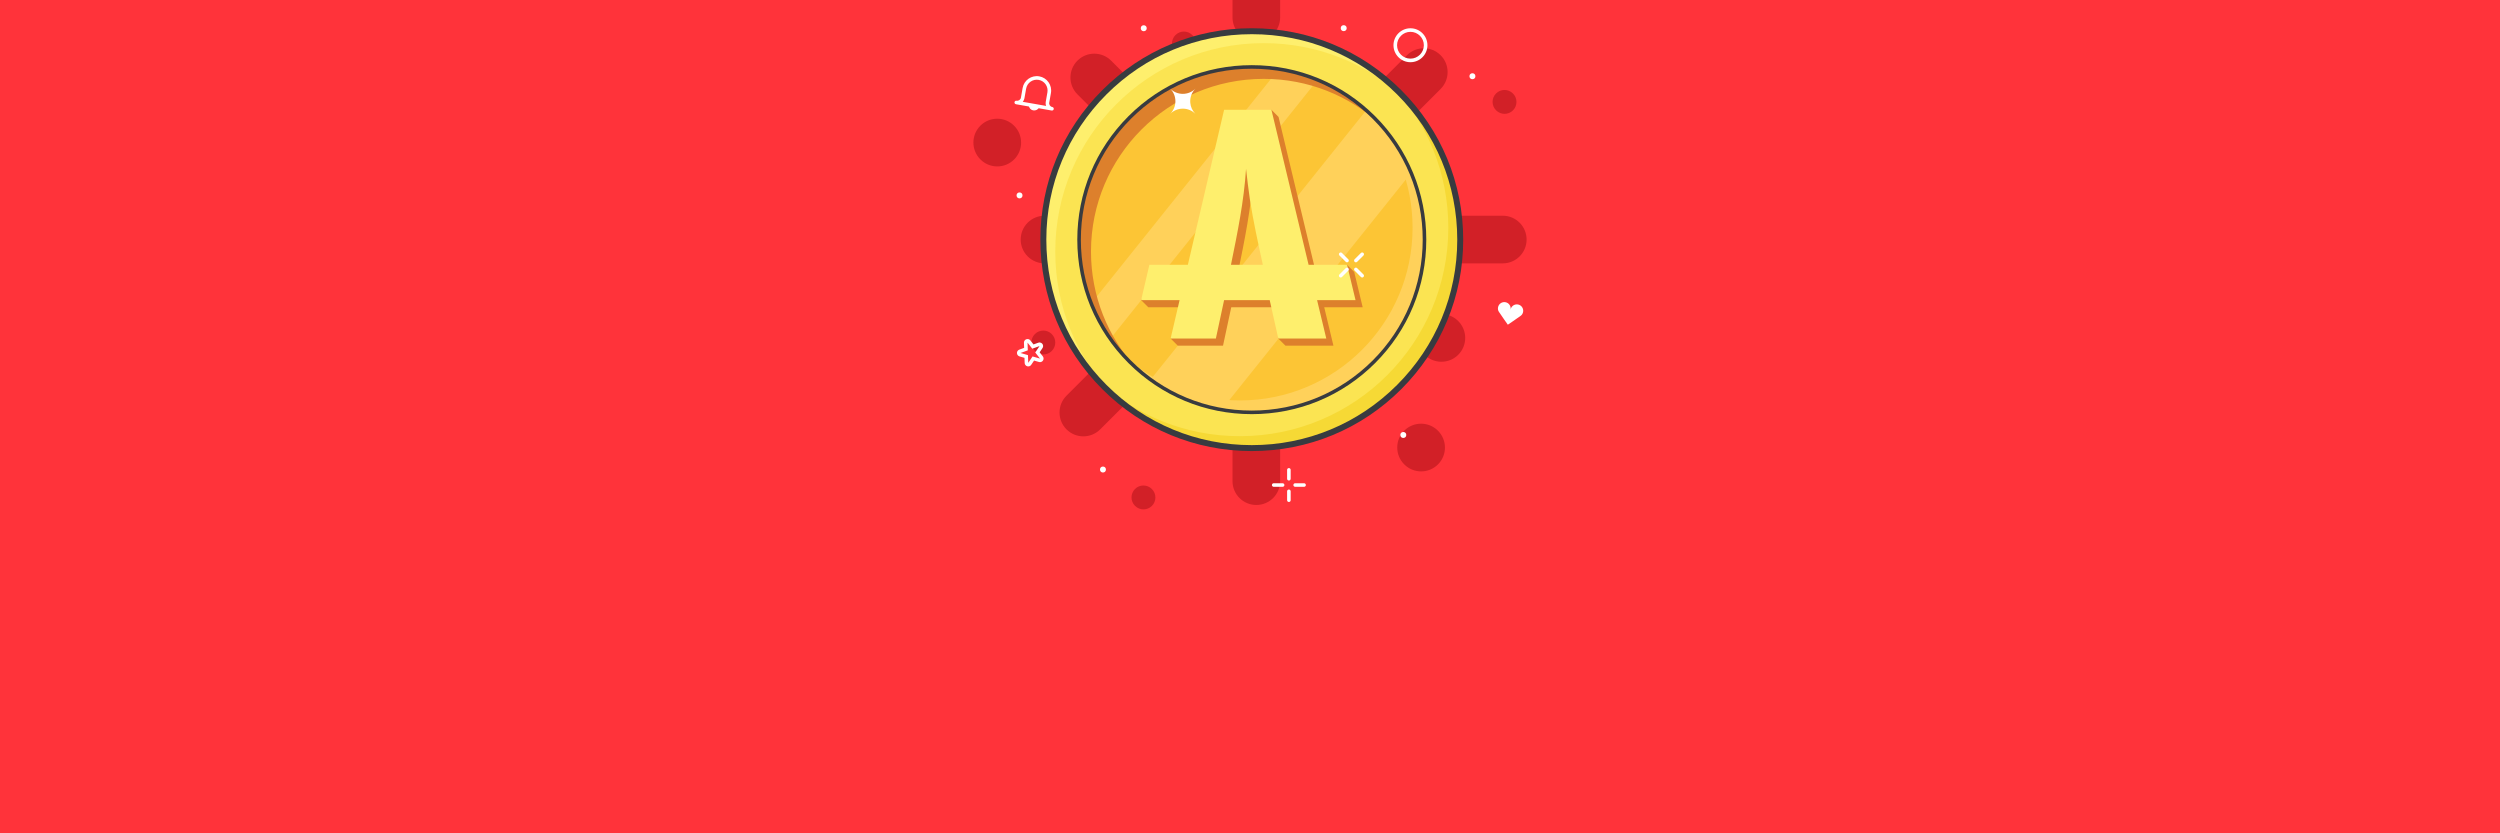 <?xml version="1.0" encoding="utf-8"?>
<!-- Generator: Adobe Illustrator 25.1.0, SVG Export Plug-In . SVG Version: 6.00 Build 0)  -->
<svg version="1.1" xmlns="http://www.w3.org/2000/svg" xmlns:xlink="http://www.w3.org/1999/xlink" x="0px" y="0px" width="2400px"
	 height="800px" viewBox="0 0 2400 800" style="enable-background:new 0 0 2400 800;" xml:space="preserve">
<style type="text/css">
	.st0{fill:#FF333A;}
	.st1{clip-path:url(#SVGID_2_);}
	.st2{fill:#D22027;}
	.st3{fill:#FBE452;}
	.st4{fill:#FEEF6D;}
	.st5{fill:#FCC535;}
	.st6{clip-path:url(#SVGID_4_);}
	.st7{fill:#FFD15A;}
	.st8{clip-path:url(#SVGID_6_);}
	.st9{fill:#DD802C;}
	.st10{fill:#F6D935;}
	.st11{fill:#383B40;}
	.st12{fill:#FFFFFF;}
</style>
<g id="Layer_2">
	<g id="Layer_3_2_">
		<g>
			<rect class="st0" width="2400" height="800"/>
		</g>
	</g>
</g>
<g id="Layer_1">
	<g>
		<defs>
			<rect id="SVGID_1_" width="2400" height="800"/>
		</defs>
		<clipPath id="SVGID_2_">
			<use xlink:href="#SVGID_1_"  style="overflow:visible;"/>
		</clipPath>
		<g id="new_s_x2C_sm_x2C_n_x2C_nm_AG_COIN" class="st1">
			<g>
				<g>
					<g>
						<path class="st2" d="M1306.814,152.091c-5.853,0-11.706-2.233-16.171-6.698c-8.93-8.93-8.93-23.411,0-32.342l60.015-60.015
							c8.93-8.93,23.411-8.93,32.342,0c8.931,8.93,8.931,23.41,0,32.342l-60.015,60.015
							C1318.519,149.858,1312.667,152.091,1306.814,152.091z"/>
					</g>
					<g>
						<path class="st2" d="M1040.012,418.893c-5.853,0-11.705-2.233-16.171-6.698c-8.93-8.93-8.93-23.411,0-32.342l35.115-35.115
							c8.931-8.93,23.411-8.93,32.342,0c8.93,8.93,8.93,23.411,0,32.342l-35.115,35.115
							C1051.717,416.66,1045.865,418.893,1040.012,418.893z"/>
					</g>
					<g>
						<path class="st2" d="M1105.332,152.091c-5.854,0-11.705-2.232-16.171-6.698l-54.827-54.827c-8.93-8.931-8.93-23.411,0-32.342
							c8.932-8.93,23.411-8.93,32.342,0l54.826,54.828c8.93,8.931,8.93,23.411,0,32.342
							C1117.037,149.858,1111.184,152.091,1105.332,152.091z"/>
					</g>
					<g>
						<path class="st2" d="M1442.671,252.832h-43.649c-12.63,0-22.869-10.239-22.869-22.869s10.239-22.869,22.869-22.869h43.649
							c12.63,0,22.869,10.238,22.869,22.869C1465.54,242.593,1455.3,252.832,1442.671,252.832z"/>
					</g>
					<g>
						<path class="st2" d="M1087.803,252.832h-85.07c-12.63,0-22.869-10.239-22.869-22.869s10.239-22.869,22.869-22.869h85.07
							c12.63,0,22.869,10.238,22.869,22.869C1110.672,242.593,1100.433,252.832,1087.803,252.832z"/>
					</g>
					<g>
						<path class="st2" d="M1206.073,39.539c-12.63,0-22.869-10.238-22.869-22.869V-1.652c0-12.63,10.239-22.869,22.869-22.869
							c12.63,0,22.869,10.238,22.869,22.869V16.67C1228.942,29.301,1218.703,39.539,1206.073,39.539z"/>
					</g>
					<g>
						<path class="st2" d="M1206.073,484.776c-12.63,0-22.869-10.239-22.869-22.869v-51.811c0-12.63,10.239-22.869,22.869-22.869
							c12.63,0,22.869,10.239,22.869,22.869v51.811C1228.942,474.537,1218.703,484.776,1206.073,484.776z"/>
					</g>
					<g>
						<path class="st2" d="M1206.384,149.398c-5.853,0-11.705-2.233-16.171-6.698l-0.065-0.065c-8.931-8.93-8.931-23.411,0-32.342
							c8.93-8.93,23.411-8.93,32.342,0l0.065,0.065c8.93,8.93,8.93,23.411,0,32.342
							C1218.088,147.165,1212.236,149.398,1206.384,149.398z"/>
					</g>
					<g>
						<path class="st2" d="M1383.735,347.277c-5.853,0-11.706-2.233-16.171-6.698l-0.065-0.065c-8.93-8.93-8.93-23.411,0-32.342
							c8.931-8.931,23.411-8.93,32.342,0l0.065,0.065c8.93,8.93,8.93,23.411,0,32.342
							C1395.44,345.044,1389.587,347.277,1383.735,347.277z"/>
					</g>
					<g>
						<path class="st2" d="M957.395,159.772c-5.853,0-11.706-2.233-16.171-6.698l-0.065-0.065c-8.93-8.93-8.93-23.411,0-32.342
							c8.93-8.93,23.411-8.93,32.342,0l0.065,0.065c8.93,8.93,8.93,23.411,0,32.342C969.1,157.539,963.247,159.772,957.395,159.772z
							"/>
					</g>
					<g>
						<path class="st2" d="M1364.284,452.541c-5.853,0-11.705-2.233-16.171-6.698l-0.065-0.065c-8.93-8.93-8.93-23.411,0-32.342
							c8.93-8.93,23.411-8.93,32.342,0l0.065,0.065c8.931,8.93,8.931,23.411,0,32.342
							C1375.989,450.308,1370.136,452.541,1364.284,452.541z"/>
					</g>
					<g>
						<path class="st2" d="M1097.745,489.013c-2.926,0-5.853-1.117-8.085-3.35l-0.065-0.065c-4.466-4.466-4.466-11.706,0-16.171
							c4.466-4.465,11.706-4.466,16.171,0l0.065,0.065c4.466,4.466,4.466,11.706,0,16.171
							C1103.598,487.896,1100.671,489.013,1097.745,489.013z"/>
					</g>
					<g>
						<path class="st2" d="M1001.635,340.27c-2.926,0-5.853-1.117-8.085-3.35l-0.065-0.065c-4.466-4.466-4.466-11.706,0-16.171
							c4.466-4.466,11.706-4.466,16.171,0l0.065,0.065c4.466,4.466,4.466,11.706,0,16.171
							C1007.487,339.153,1004.561,340.27,1001.635,340.27z"/>
					</g>
					<g>
						<path class="st2" d="M1444.375,109.298c-2.905,0-5.811-1.1-8.04-3.305l-0.066-0.065c-4.49-4.441-4.53-11.681-0.089-16.171
							c4.441-4.49,11.68-4.53,16.171-0.09l0.066,0.065c4.491,4.441,4.53,11.681,0.089,16.17
							C1450.269,108.165,1447.323,109.298,1444.375,109.298z"/>
					</g>
					<g>
						<path class="st2" d="M1136.593,53.233c-2.925,0-5.853-1.117-8.085-3.35l-0.065-0.065c-4.466-4.466-4.466-11.705,0-16.171
							c4.466-4.466,11.705-4.466,16.171,0l0.065,0.065c4.466,4.466,4.466,11.705,0,16.171
							C1142.447,52.117,1139.521,53.233,1136.593,53.233z"/>
					</g>
					<g>
						<path class="st2" d="M1107.99-5.119c-2.926,0-5.853-1.117-8.085-3.35l-0.065-0.065c-4.466-4.466-4.466-11.705,0-16.171
							c4.466-4.465,11.705-4.466,16.171,0l0.065,0.065c4.466,4.466,4.466,11.705,0,16.171
							C1113.843-6.236,1110.916-5.119,1107.99-5.119z"/>
					</g>
				</g>
				<g>
					<g>
						<ellipse class="st3" cx="1201.707" cy="230.073" rx="200.102" ry="200.102"/>
					</g>
					<g>
						<path class="st4" d="M1013.054,241.509c0-110.514,89.589-200.103,200.104-200.103c52.346,0,99.99,20.109,135.65,53.012
							c-36.562-39.626-88.924-64.454-147.092-64.454c-110.514,0-200.104,89.589-200.104,200.104
							c0,58.168,24.828,110.53,64.454,147.092C1033.163,341.499,1013.054,293.856,1013.054,241.509z"/>
					</g>
					<g>
						<circle class="st5" cx="1201.717" cy="230.067" r="165.8"/>
					</g>
					<g>
						<g>
							<g>
								<defs>
									<polygon id="SVGID_3_" points="1143.238,430.171 1051.956,430.171 1372.324,29.964 1463.605,29.964 									"/>
								</defs>
								<clipPath id="SVGID_4_">
									<use xlink:href="#SVGID_3_"  style="overflow:visible;"/>
								</clipPath>
								<g class="st6">
									<circle class="st7" cx="1201.717" cy="230.067" r="165.8"/>
								</g>
							</g>
						</g>
					</g>
					<g>
						<g>
							<g>
								<defs>
									<polygon id="SVGID_5_" points="981.91,430.171 936.394,430.171 1256.763,29.964 1302.277,29.964 									"/>
								</defs>
								<clipPath id="SVGID_6_">
									<use xlink:href="#SVGID_5_"  style="overflow:visible;"/>
								</clipPath>
								<g class="st8">
									<circle class="st7" cx="1201.717" cy="230.067" r="165.8"/>
								</g>
							</g>
						</g>
					</g>
					<g>
						<path class="st9" d="M1047.357,241.509c0-91.569,74.231-165.8,165.8-165.8c42.873,0,81.946,16.274,111.377,42.98
							c-30.333-33.429-74.124-54.422-122.819-54.422c-91.57,0-165.8,74.231-165.8,165.8c0,48.695,20.994,92.486,54.423,122.82
							C1063.632,323.455,1047.357,284.382,1047.357,241.509z"/>
					</g>
					<g>
						<path class="st10" d="M1390.378,218.625c0,110.514-89.589,200.103-200.104,200.103c-52.346,0-99.99-20.108-135.65-53.012
							c36.562,39.626,88.924,64.454,147.092,64.454c110.514,0,200.104-89.589,200.104-200.104
							c0-58.168-24.828-110.53-64.454-147.092C1370.269,118.636,1390.378,166.28,1390.378,218.625z"/>
					</g>
					<g>
						<path class="st7" d="M1356.075,218.625c0,91.569-74.231,165.8-165.8,165.8c-42.873,0-81.946-16.274-111.377-42.98
							c30.333,33.429,74.124,54.422,122.82,54.422c91.569,0,165.8-74.231,165.8-165.8c0-48.695-20.994-92.486-54.423-122.82
							C1339.8,136.68,1356.075,175.752,1356.075,218.625z"/>
					</g>
					<g>
						<path class="st11" d="M1201.716,433.03c-54.214,0-105.181-21.112-143.516-59.446c-38.336-38.335-59.446-89.302-59.446-143.515
							s21.112-105.182,59.446-143.516c38.335-38.335,89.302-59.446,143.515-59.446s105.182,21.112,143.516,59.446
							c38.336,38.335,59.446,89.303,59.446,143.516s-21.112,105.181-59.446,143.515
							C1306.898,411.918,1255.929,433.03,1201.716,433.03z M1201.716,32.822c-52.686,0-102.218,20.517-139.474,57.772
							c-37.255,37.254-57.772,86.787-57.772,139.474s20.516,102.218,57.772,139.473c37.255,37.255,86.787,57.772,139.474,57.772
							s102.219-20.516,139.473-57.772c37.255-37.255,57.772-86.787,57.772-139.473s-20.516-102.219-57.772-139.473
							C1303.935,53.339,1254.402,32.822,1201.716,32.822z"/>
					</g>
					<g>
						<path class="st11" d="M1201.716,397.583c-44.745,0-86.811-17.425-118.452-49.064c-31.639-31.639-49.064-73.706-49.064-118.451
							s17.425-86.811,49.064-118.451c31.639-31.64,73.706-49.064,118.452-49.064s86.811,17.425,118.452,49.064
							c31.639,31.639,49.065,73.706,49.065,118.451c0,44.745-17.425,86.811-49.065,118.451
							C1288.527,380.158,1246.461,397.583,1201.716,397.583z M1201.716,65.982c-43.828,0-85.034,17.068-116.025,48.06
							c-30.991,30.991-48.059,72.197-48.059,116.025s17.068,85.033,48.059,116.024c30.991,30.991,72.197,48.059,116.025,48.059
							c43.828,0,85.034-17.068,116.025-48.059s48.059-72.197,48.059-116.025c0-43.829-17.068-85.034-48.059-116.025
							S1245.545,65.982,1201.716,65.982z"/>
					</g>
					<g>
						<path class="st9" d="M1300.04,261.063l-6.865-6.865l-30.06,6.865l-35.689-148.777l-6.865-6.865l-38.557,6.865l-34.797,148.777
							h-36.925l-14.794,27.038l6.865,6.865h36.925l-15.487,30l6.865,6.865h43.447l7.901-36.864h43.776l1.364,30l6.865,6.865h46.082
							l-8.844-36.864h36.925L1300.04,261.063z M1188.586,261.063c6.253-30.611,12.508-61.223,14.482-92.163
							c0.987,9.545,2.304,19.42,3.62,28.966c3.291,21.395,7.899,42.131,12.508,63.197L1188.586,261.063L1188.586,261.063z"/>
					</g>
					<g>
						<path class="st4" d="M1293.175,254.199h-36.925l-35.689-148.777h-45.423l-34.797,148.777h-36.925l-7.929,33.903h36.925
							l-8.622,36.864h43.447l7.901-36.864h43.776l8.229,36.864h46.082l-8.844-36.864h36.925L1293.175,254.199z M1181.722,254.199
							c6.253-30.611,12.508-61.223,14.482-92.163c0.988,9.545,2.304,19.42,3.62,28.966c3.291,21.395,7.899,42.131,12.508,63.197
							L1181.722,254.199L1181.722,254.199z"/>
					</g>
				</g>
				<g>
					<g>
						<path class="st12" d="M1354.036,59.722c-8.984,0-16.294-7.31-16.294-16.294s7.31-16.294,16.294-16.294
							c8.984,0,16.295,7.31,16.295,16.294S1363.021,59.722,1354.036,59.722z M1354.036,30.565c-7.094,0-12.863,5.77-12.863,12.864
							s5.77,12.864,12.863,12.864c7.093,0,12.864-5.77,12.864-12.864S1361.129,30.565,1354.036,30.565z"/>
					</g>
					<g>
						<g>
							<path class="st12" d="M1237.331,461.327c-0.947,0-1.715-0.768-1.715-1.716v-8.563c0-0.947,0.768-1.715,1.715-1.715
								s1.715,0.768,1.715,1.715v8.563C1239.047,460.559,1238.279,461.327,1237.331,461.327z"/>
						</g>
						<g>
							<path class="st12" d="M1237.331,481.921c-0.947,0-1.715-0.768-1.715-1.715v-8.563c0-0.947,0.768-1.715,1.715-1.715
								s1.715,0.768,1.715,1.715v8.563C1239.047,481.153,1238.279,481.921,1237.331,481.921z"/>
						</g>
						<g>
							<path class="st12" d="M1251.911,467.343h-8.563c-0.947,0-1.715-0.768-1.715-1.715s0.768-1.715,1.715-1.715h8.563
								c0.947,0,1.716,0.768,1.716,1.715S1252.858,467.343,1251.911,467.343z"/>
						</g>
						<g>
							<path class="st12" d="M1231.317,467.343h-8.563c-0.947,0-1.715-0.768-1.715-1.715s0.768-1.715,1.715-1.715h8.563
								c0.947,0,1.716,0.768,1.716,1.715S1232.264,467.343,1231.317,467.343z"/>
						</g>
					</g>
					<g>
						<path class="st12" d="M986.42,328.905l4.574,5.855l6.981-2.54l-4.154,6.159l4.574,5.855l-7.141-2.048l-4.154,6.159
							l-0.259-7.425l-7.141-2.047l6.981-2.54L986.42,328.905 M997.975,332.218h0.004 M986.419,325.474
							c-0.392,0-0.788,0.067-1.173,0.207c-1.396,0.508-2.307,1.858-2.255,3.343l0.172,4.934l-4.639,1.688
							c-1.397,0.508-2.307,1.858-2.255,3.343c0.052,1.485,1.054,2.769,2.483,3.178l4.746,1.36l0.172,4.934
							c0.052,1.485,1.054,2.769,2.483,3.178c0.313,0.09,0.632,0.133,0.945,0.133c1.12,0,2.195-0.55,2.844-1.513l2.761-4.094
							l4.746,1.36c0.313,0.09,0.632,0.133,0.945,0.133c1.12,0,2.195-0.55,2.844-1.513c0.831-1.233,0.774-2.859-0.141-4.03
							l-3.04-3.891l2.709-4.017c0.402-0.562,0.64-1.251,0.64-1.996c0-1.854-1.469-3.364-3.307-3.428
							c-0.042-0.002-0.084-0.002-0.125-0.002c-0.109,0-0.219,0.005-0.329,0.015c-0.321,0.031-0.629,0.105-0.918,0.218l-4.564,1.662
							l-3.04-3.891C988.46,325.944,987.455,325.474,986.419,325.474L986.419,325.474z"/>
					</g>
					<g>
						<path class="st12" d="M1450.15,297.222c0.604-3.322-1.6-6.506-4.923-7.109c-3.323-0.604-6.506,1.6-7.109,4.924
							c-0.274,1.504-0.015,3.006,0.749,4.2c2.048,3.198,8.649,12.487,8.649,12.487s9.445-6.374,12.487-8.648
							c1.136-0.848,1.905-2.163,2.178-3.668c0.604-3.322-1.6-6.506-4.924-7.109C1453.936,291.694,1450.754,293.897,1450.15,297.222z
							"/>
					</g>
					<g>
						<path class="st12" d="M1147.629,85.076c-6.698,6.698-17.558,6.698-24.256,0c6.698,6.698,6.698,17.558,0,24.257
							c6.698-6.698,17.558-6.698,24.256,0c-2.969-2.969-4.621-6.755-4.959-10.635C1142.247,93.825,1143.9,88.806,1147.629,85.076z"
							/>
					</g>
					<g>
						<circle class="st12" cx="1058.842" cy="450.752" r="2.859"/>
					</g>
					<g>
						<circle class="st12" cx="1347.172" cy="417.572" r="2.859"/>
					</g>
					<g>
						<circle class="st12" cx="1413.534" cy="73.177" r="2.859"/>
					</g>
					<g>
						<circle class="st12" cx="978.749" cy="187.594" r="2.859"/>
					</g>
					<g>
						<circle class="st12" cx="1097.996" cy="27.105" r="2.859"/>
					</g>
					<g>
						<circle class="st12" cx="1289.968" cy="27.033" r="2.859"/>
					</g>
					<g>
						<g>
							<path class="st12" d="M1301.643,251.844c-0.44,0-0.878-0.168-1.213-0.503c-0.67-0.669-0.67-1.755,0-2.426l6.055-6.056
								c0.669-0.669,1.755-0.671,2.426,0c0.67,0.669,0.67,1.755,0,2.426l-6.055,6.056
								C1302.521,251.676,1302.081,251.844,1301.643,251.844z"/>
						</g>
						<g>
							<path class="st12" d="M1287.08,266.406c-0.439,0-0.878-0.169-1.213-0.503c-0.67-0.669-0.67-1.756,0-2.426l6.056-6.056
								c0.669-0.669,1.756-0.669,2.426,0c0.67,0.669,0.67,1.756,0,2.426l-6.056,6.056
								C1287.958,266.238,1287.519,266.406,1287.08,266.406z"/>
						</g>
						<g>
							<path class="st12" d="M1307.698,266.406c-0.439,0-0.878-0.169-1.213-0.503l-6.055-6.056c-0.67-0.67-0.67-1.756,0-2.426
								c0.669-0.669,1.755-0.669,2.426,0l6.055,6.056c0.67,0.67,0.67,1.756,0,2.426
								C1308.576,266.238,1308.136,266.406,1307.698,266.406z"/>
						</g>
						<g>
							<path class="st12" d="M1293.135,251.844c-0.44,0-0.878-0.169-1.213-0.503l-6.056-6.056c-0.67-0.669-0.67-1.755,0-2.426
								c0.669-0.669,1.755-0.669,2.426,0l6.056,6.056c0.67,0.669,0.67,1.755,0,2.426
								C1294.014,251.676,1293.574,251.844,1293.135,251.844z"/>
						</g>
					</g>
					<g>
						<g>
							<path class="st12" d="M988.312,100.054c-0.441,2.503,1.23,4.889,3.732,5.331c2.503,0.441,4.889-1.23,5.331-3.733"/>
							<path class="st12" d="M992.855,106.029c-0.302,0-0.606-0.026-0.91-0.08c-1.361-0.239-2.548-0.995-3.34-2.128
								c-0.791-1.131-1.097-2.504-0.856-3.865l1.126,0.198c-0.187,1.06,0.05,2.13,0.668,3.011c0.617,0.881,1.541,1.47,2.601,1.658
								c1.06,0.186,2.13-0.051,3.012-0.668c0.881-0.617,1.469-1.542,1.657-2.601l1.126,0.198c-0.239,1.36-0.996,2.547-2.127,3.339
								C994.931,105.708,993.906,106.029,992.855,106.029z"/>
						</g>
						<g>
							<path class="st12" d="M1009.897,106.134c-0.1,0-0.199-0.009-0.3-0.026l-34.288-6.046c-0.003,0-0.005-0.001-0.007-0.002l0,0
								c-0.933-0.165-1.556-1.054-1.392-1.987c0.166-0.933,1.059-1.553,1.987-1.391l0.006,0.001
								c1.952,0.341,3.833-0.971,4.177-2.929l0,0l1.633-9.265c1.322-7.494,8.495-12.516,15.989-11.195
								c7.495,1.321,12.517,8.494,11.195,15.988l-1.633,9.265c-0.345,1.959,0.966,3.834,2.923,4.182l0.005,0.001
								c0.934,0.165,1.556,1.054,1.392,1.987C1011.437,105.549,1010.714,106.134,1009.897,106.134z M981.849,97.733l22.392,3.948
								c-0.44-1.15-0.585-2.431-0.355-3.728l1.633-9.265c0.48-2.729-0.129-5.48-1.717-7.749c-1.589-2.269-3.967-3.784-6.695-4.266
								c-5.632-0.991-11.02,2.781-12.014,8.412l-1.633,9.265C983.23,95.648,982.657,96.801,981.849,97.733z"/>
						</g>
					</g>
				</g>
			</g>
		</g>
	</g>
</g>
</svg>
